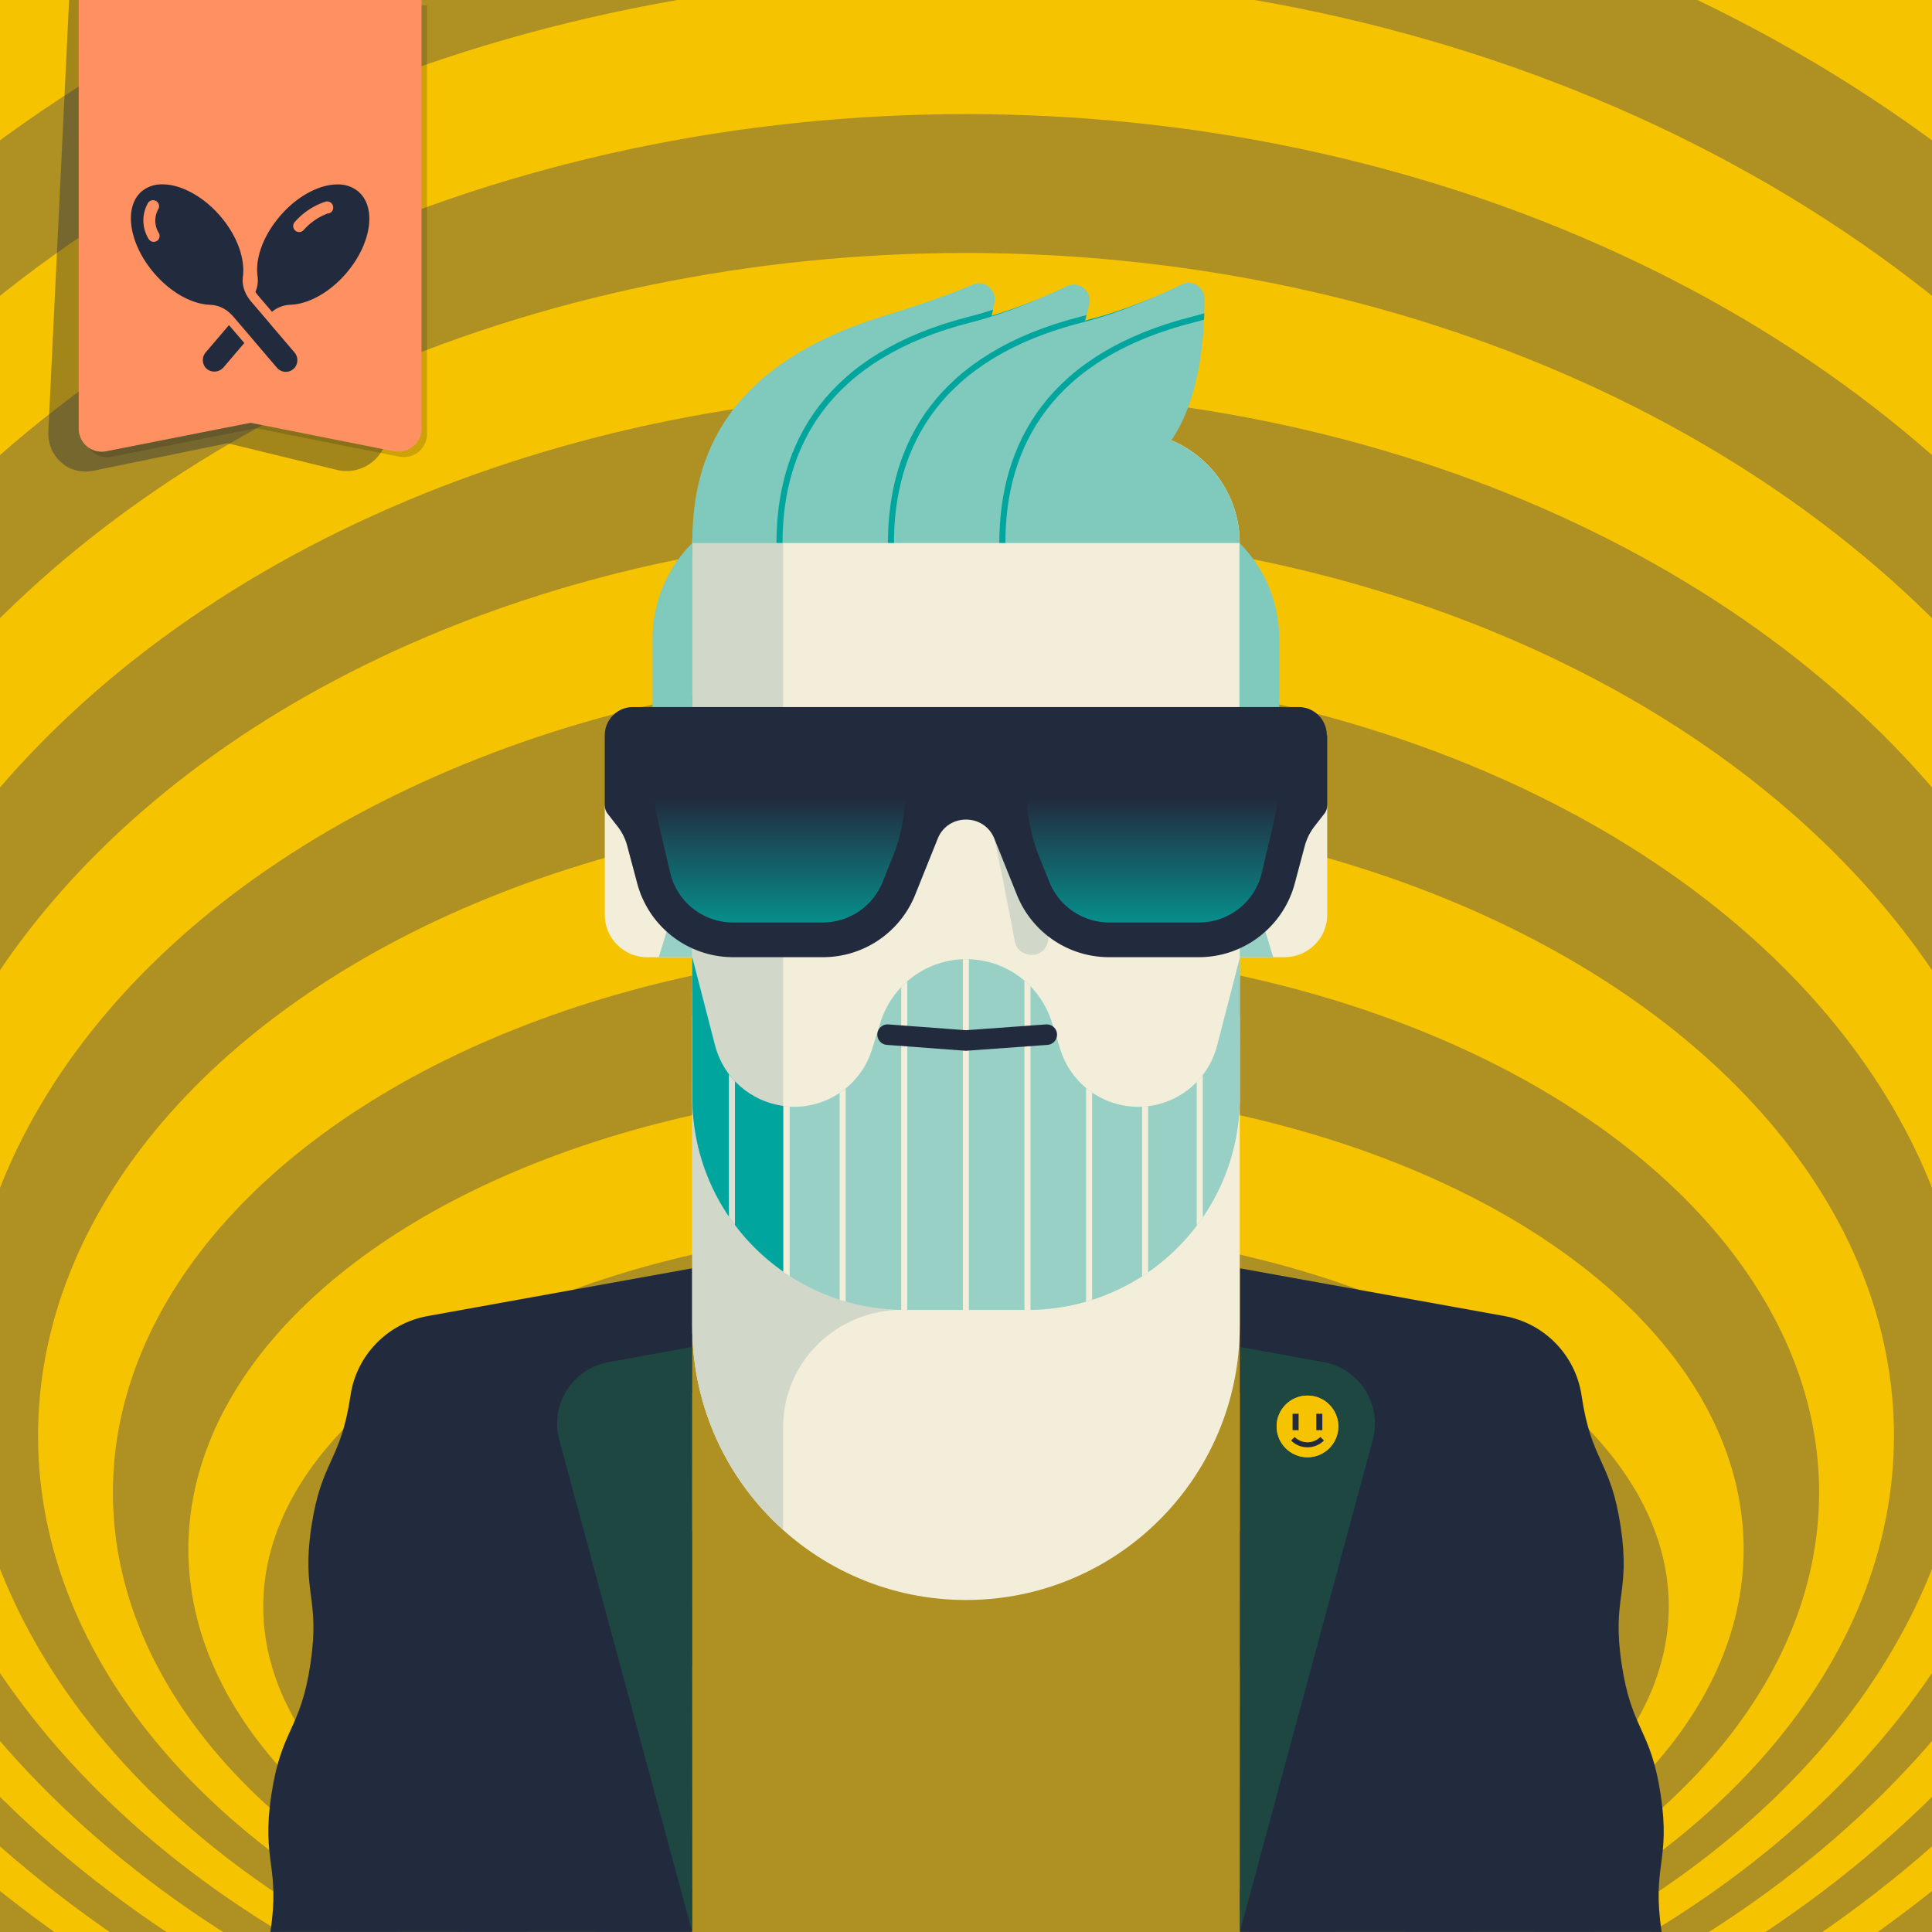 <svg xmlns="http://www.w3.org/2000/svg" version="1.1" viewBox="0 0 320 320"><rect x="0" y="0" width="320" height="320" fill="#808080" stroke="none"/><clipPath id="Amiga500_lores"><path d="M0 0h320v320H0z"/></clipPath><g clip-path="url(#Amiga500_lores)"><path fill="#F6C300" d="M0 0h320v320H0z"/><g><ellipse cx="160" cy="171.7" fill="#AE9023" rx="240.7" ry="198.7"/><ellipse cx="160" cy="181.1" fill="#F6C300" rx="228.3" ry="185.2"/><ellipse cx="160" cy="190.6" fill="#AE9023" rx="215.8" ry="171.7"/><ellipse cx="160" cy="200" fill="#F6C300" rx="203.4" ry="158.1"/><ellipse cx="160" cy="209.4" fill="#AE9023" rx="191" ry="144.6"/><ellipse cx="160" cy="218.9" fill="#F6C300" rx="178.6" ry="131"/><ellipse cx="160" cy="228.3" fill="#AE9023" rx="166.1" ry="117.5"/><ellipse cx="160" cy="237.8" fill="#F6C300" rx="153.7" ry="103.9"/><ellipse cx="160" cy="247.2" fill="#AE9023" rx="141.3" ry="90.4"/><ellipse cx="160" cy="256.6" fill="#F6C300" rx="128.8" ry="76.8"/><ellipse cx="160" cy="266.1" fill="#AE9023" rx="116.4" ry="63.3"/><ellipse cx="160" cy="275.5" fill="#F6C300" rx="104" ry="49.8"/><ellipse cx="160" cy="285" fill="#AE9023" rx="91.6" ry="36.2"/><ellipse cx="160" cy="294.4" fill="#F6C300" rx="79.1" ry="22.7"/></g><defs><clipPath id="b"><path d="M114.67 181.78c0 19.43 15.75 35.19 35.19 35.19h20.3c19.43 0 35.19-15.75 35.19-35.19l.02-23.23-3.78 14.64a13.51 13.51 0 0 1-13.07 10.13c-5.9 0-11.12-3.83-12.88-9.46l-1.44-4.59a14.846 14.846 0 0 0-14.17-10.4c-6.48 0-12.21 4.21-14.17 10.4l-1.44 4.59a13.51 13.51 0 0 1-12.88 9.46c-6.16 0-11.54-4.17-13.07-10.13l-3.78-14.64.02 23.23h-.02Z" style="fill:none"/></clipPath><clipPath id="c"><path d="M193.99 72.92c4.85-7.08 5.54-17.66 5.5-23.47 0-1.94-2.05-3.19-3.79-2.34-3.53 1.74-9.25 4.27-15.16 5.77-.28.07-.55.15-.82.23.3-1.02.54-1.98.71-2.86.41-2.12-1.78-3.8-3.73-2.86-3.12 1.5-7.64 3.48-12.47 4.91.21-.8.4-1.57.52-2.27.38-2.09-1.7-3.76-3.64-2.9-3.56 1.57-9.12 3.49-14.72 5.2C118 61.04 114.7 78.37 114.7 89.92h90.66c0-7.67-4.68-14.24-11.35-17.01h-.02Z" style="fill:none"/></clipPath></defs><path d="M261.96 231.17c1.66 11.1 4.82 10.63 6.48 21.73 1.66 11.11-1.51 11.57.15 22.68s4.82 10.63 6.48 21.73c1.66 11.11-1.51 11.57.15 22.68h-69.86V210.07l43.82 7.91c6.65 1.2 11.79 6.5 12.78 13.17M58.05 231.17c-1.66 11.1-4.82 10.63-6.48 21.73-1.66 11.11 1.51 11.57-.15 22.68s-4.82 10.63-6.48 21.73c-1.66 11.1 1.51 11.57-.15 22.68h69.86V210.07l-43.82 7.91c-6.65 1.2-11.79 6.5-12.78 13.17" style="fill:#222b3e"/><path d="M212.81 158.54h-9.7v-25.19h16.72v18.16c0 3.87-3.15 7.02-7.02 7.02Z" style="fill:#f2eeda"/><path d="M203.11 133.36v25.18h7.78l-7.78-25.18z" style="fill:#99d0c6"/><path d="M100.17 133.36h16.72v25.19h-9.7c-3.87 0-7.02-3.15-7.02-7.02v-18.16Z" style="fill:#f2eeda"/><path d="M116.89 133.36v25.18h-7.78l7.78-25.18z" style="fill:#99d0c6"/><path d="M114.67 210.08h90.66V320h-90.66z" style="fill:#ae9023"/><path d="M205.34 168.14v51.53c0 25.04-20.3 45.34-45.34 45.34-25.04 0-45.34-20.3-45.34-45.34v-51.53h90.67Z" style="fill:#f2eeda"/><path d="M129.7 181.78v-17.66h-15.04v55.55c0 13.39 5.8 25.41 15.04 33.71v-16.96c0-10.94 8.99-19.55 19.93-19.48h20.52c19.43 0 35.19-15.75 35.19-35.19H129.7v.02Z" style="fill:#d1d8ca"/><path d="M133.09 71.51h53.84c10.16 0 18.41 8.25 18.41 18.41v91.84c0 19.42-15.76 35.19-35.19 35.19h-20.3c-19.42 0-35.19-15.76-35.19-35.19V89.94c0-10.16 8.25-18.41 18.41-18.41h.01Z" style="fill:#f2eeda"/><path d="M164 135.63c1.48 6.81 2.84 13.63 4.12 20.47.28 1.5 2.09 2.35 3.48 1.98 1.57-.43 2.25-1.96 1.98-3.48-1.28-6.84-2.65-13.67-4.12-20.47-.33-1.49-2.07-2.36-3.48-1.98-1.54.42-2.29 1.98-1.98 3.48ZM114.67 89.94v91.84c0 11.93 5.95 22.48 15.04 28.83V71.84c-8.56 1.59-15.04 9.08-15.04 18.1Z" style="fill:#d1d8ca"/><path d="M114.67 89.94c0-10.17 8.24-18.41 18.41-18.41h53.84c10.17 0 18.41 8.24 18.41 18.41h-90.66Z" style="fill:#7fc9bd"/><path d="M114.67 181.78c0 19.43 15.75 35.19 35.19 35.19h20.3c19.43 0 35.19-15.75 35.19-35.19l.02-23.23-3.78 14.64a13.51 13.51 0 0 1-13.07 10.13c-5.9 0-11.12-3.83-12.88-9.46l-1.44-4.59a14.846 14.846 0 0 0-14.17-10.4c-6.48 0-12.21 4.21-14.17 10.4l-1.44 4.59a13.51 13.51 0 0 1-12.88 9.46c-6.16 0-11.54-4.17-13.07-10.13l-3.78-14.64.02 23.23h-.02Z" style="fill:#99d0c6"/><path d="m118.43 173.18-3.78-14.64.02 23.23c0 11.93 5.95 22.48 15.04 28.83v-27.43c-5.37-.72-9.88-4.63-11.27-9.99h-.01Z" style="fill:#00a69e"/><path d="M114.67 121.75V89.93a22.435 22.435 0 0 0-6.59 15.91v17.05l6.59-1.14ZM205.29 121.75V89.93a22.435 22.435 0 0 1 6.59 15.91v17.05l-6.59-1.14Z" style="fill:#7fc9bd"/><path d="M114.67 89.94c0-11.55 3.3-28.88 31.69-37.59 5.6-1.72 11.16-3.63 14.72-5.2 1.94-.86 4.02.81 3.64 2.9-.85 4.65-3.39 11.73-10.85 16.8l-39.21 23.1h.01Z" style="fill:#7fc9bd"/><path d="M130.4 89.94c0-16.36 8-31.06 31.69-37.05 5.61-1.42 11.03-3.77 14.6-5.49 1.95-.94 4.13.73 3.73 2.86-.89 4.65-3.47 11.59-10.8 16.58l-39.21 23.1Z" style="fill:#7fc9bd"/><path d="M148.85 89.94c0-16.36 8-31.06 31.69-37.05 5.92-1.5 11.63-4.03 15.16-5.77 1.74-.86 3.78.4 3.79 2.34.06 7.26-1 21.91-9.89 27.95l-40.74 12.53h-.01Z" style="fill:#7fc9bd"/><path d="M114.65 319.99 92.64 238.5c-1.58-5.86 2.18-11.81 8.15-12.89l13.74-2.49.12 96.88Z" style="fill:#1d4740"/><g style="clip-path:url(#b)"><g><path d="M159.98 156.05v61.44M170.18 158.57v58.92M180.39 174.58v41.52M189.67 179.79v36.13M198.72 171.52v37.65" style="fill:none;stroke:#f2eeda;stroke-miterlimit:10"/><path d="M121.23 170.09v39.08" style="fill:none;stroke:#dce1d7;stroke-miterlimit:10"/><path d="M130.29 178v37.92M139.57 174.58v41.52M149.77 158.93v58.56" style="fill:none;stroke:#f2eeda;stroke-miterlimit:10"/></g></g><path d="m147.01 171.37 12.97.97 13.4-.97" style="fill:none;stroke:#222b3e;stroke-linecap:round;stroke-miterlimit:10;stroke-width:3.4px"/><g style="clip-path:url(#c)"><g><path d="M129.11 89.94c0-16.36 8-31.06 31.69-37.05 5.61-1.42 11.03-3.77 14.6-5.49" style="fill:none;stroke:#00a69e;stroke-miterlimit:10"/><path d="M147.57 89.94c0-16.36 8-31.06 31.69-37.05 5.61-1.42 11.03-3.77 14.6-5.49" style="fill:none;stroke:#00a69e;stroke-miterlimit:10"/><path d="M166.02 89.94c0-16.36 8-31.06 31.69-37.05 5.61-1.42 11.03-3.77 14.6-5.49" style="fill:none;stroke:#00a69e;stroke-miterlimit:10"/></g></g><path d="m205.36 319.99 22.01-81.49c1.58-5.86-2.18-11.81-8.15-12.89l-13.74-2.49-.12 96.88Z" style="fill:#1d4740"/><path d="M0 0h320v319.99H0z" style="fill:none"/><circle cx="216.56" cy="236.26" r="5.11" fill="#f6c300"/><circle cx="216.56" cy="236.26" r="5.11" fill="#f6c300"/><path fill="none" stroke="#222b3e" stroke-miterlimit="10" stroke-width=".83" d="M218.99 238.3a3.428 3.428 0 0 1-4.85 0"/><path fill="none" stroke="#222b3e" stroke-miterlimit="10" d="M218.52 234.16v2.72M214.59 234.16v2.72"/><path fill="none" d="M0 0h320v320H0z"/><path fill="none" d="M0 0h320v320H0z"/><defs><linearGradient id="cteal" x1="190.98" x2="190.98" y1="-415.27" y2="-440.69" gradientTransform="matrix(1 0 0 -1 0 -283.03)" gradientUnits="userSpaceOnUse"><stop offset="0" stop-color="#222b3e"/><stop offset="1" stop-color="#00a69e"/></linearGradient></defs><g><path fill="#222b3e" d="M219.83 121.78v11.59c0 .52-.17 1.02-.49 1.42l-1.64 2.11a9.3 9.3 0 0 0-1.58 3.18l-1.66 6.23c-1.92 7.2-8.44 12.23-15.9 12.23H183.7c-6.73 0-12.77-4.09-15.27-10.33l-3.73-9.29c-1.69-4.23-7.7-4.23-9.39 0l-3.73 9.29a16.462 16.462 0 0 1-15.27 10.33h-14.86c-7.46 0-13.99-5.01-15.91-12.23l-1.66-6.23c-.3-1.15-.85-2.24-1.58-3.18l-1.64-2.11c-.32-.41-.49-.91-.49-1.42v-11.59c0-2.59 2.1-4.67 4.67-4.67h110.25c2.59 0 4.67 2.1 4.67 4.67h.03Z"/><path fill="url(#cteal)" d="M170.07 126.13v5.08c0 3.68.7 7.33 2.08 10.75l1.65 4.11c1.63 4.05 5.55 6.72 9.93 6.72h14.86c4.84 0 9.09-3.26 10.34-7.95l2.03-8.64c.62-2.66.94-5.38.94-8.13v-1.95c0-1.82-1.47-3.29-3.29-3.29h-35.23c-1.82 0-3.29 1.47-3.29 3.29h-.02ZM149.93 126.13v5.08c0 3.68-.7 7.33-2.08 10.75l-1.65 4.11a10.707 10.707 0 0 1-9.93 6.72h-14.86c-4.84 0-9.09-3.26-10.34-7.95l-2.03-8.64a35.77 35.77 0 0 1-.94-8.13v-1.95c0-1.82 1.47-3.29 3.29-3.29h35.23c1.82 0 3.29 1.47 3.29 3.29h.02Z"/></g><g transform="matrix(.9 0 0 .9 8 0)"><g opacity=".4"><path fill="#222b3e" d="m53 86.45-19.99-4.88L8.45 86.6c-1.5.34-3.07.19-4.48-.44a7.045 7.045 0 0 1-3.96-6.75L3.83 0h62.18l-3.55 79.42a7.577 7.577 0 0 1-7.88 7.26c-.53-.02-1.06-.1-1.58-.23Z"/></g><path fill="#231f20" d="m64.63 84.05-26.4-5.24-26.57 5.24a4.233 4.233 0 0 1-5.06-4.16V1h63.09v78.88c0 2.34-1.89 4.24-4.23 4.24-.28 0-.57-.03-.84-.08h.01Z" opacity=".2"/><path fill="#ff9062" d="m63.63 83.05-26.4-5.24-26.57 5.24a4.233 4.233 0 0 1-5.06-4.16V0h63.09v78.88c0 2.34-1.89 4.24-4.23 4.24-.28 0-.57-.03-.84-.08h.01Z"/><path fill="#222b3e" d="M57.07 35.25a5.834 5.834 0 0 0-3.86-1.31c-3.3 0-7.41 2.12-10.59 5.85s-4.58 7.9-4.1 11.15c.11.94-.02 1.9-.4 2.77.13.22.28.42.44.62l2.61 3.05c.94-.78 2.1-1.23 3.32-1.29 3.3-.09 7.26-2.2 10.37-5.84 4.61-5.39 5.6-12.1 2.2-14.99h.01Zm-5.5 3.99c-1.77.62-3.35 1.7-4.59 3.11a1.091 1.091 0 0 1-1.55.07c-.45-.41-.48-1.1-.08-1.55 1.52-1.75 3.5-3.06 5.71-3.77.61-.14 1.21.24 1.35.85.14.61-.24 1.21-.85 1.35v-.07ZM29.03 64.78a2.2 2.2 0 0 0-.11 2.86c.8.91 2.19 1 3.11.19.07-.06.13-.13.19-.19l3.85-4.51-2.82-3.3-4.22 4.95Z"/><path fill="#222b3e" d="m41.04 59.85-.54-.64-.54-.64-2.71-3.17-.11-.14c-.18-.23-.35-.47-.51-.73-.16-.26-.3-.54-.42-.83-.38-.87-.51-1.83-.4-2.77.43-3.3-1.02-7.51-4.15-11.15s-7.26-5.85-10.59-5.85c-1.4-.06-2.77.39-3.86 1.27-3.38 2.88-2.39 9.59 2.2 14.99 3.14 3.71 7.11 5.8 10.4 5.91 1.24.05 2.42.51 3.37 1.31.21.18.41.37.6.57l.22.23.33.38 2.82 3.3.54.64.54.64 3.85 4.51c.41.48 1 .75 1.63.75.64 0 1.24-.29 1.65-.77a2.2 2.2 0 0 0-.11-2.86l-4.2-4.93v-.02ZM19.99 44.33c-.18.11-.38.18-.59.18-.37 0-.72-.19-.92-.51a6.502 6.502 0 0 1-.16-6.6c.3-.53.98-.71 1.51-.41s.71.98.41 1.51c-.77 1.38-.73 3.06.11 4.4.27.49.12 1.11-.34 1.43Z"/></g></g></svg>